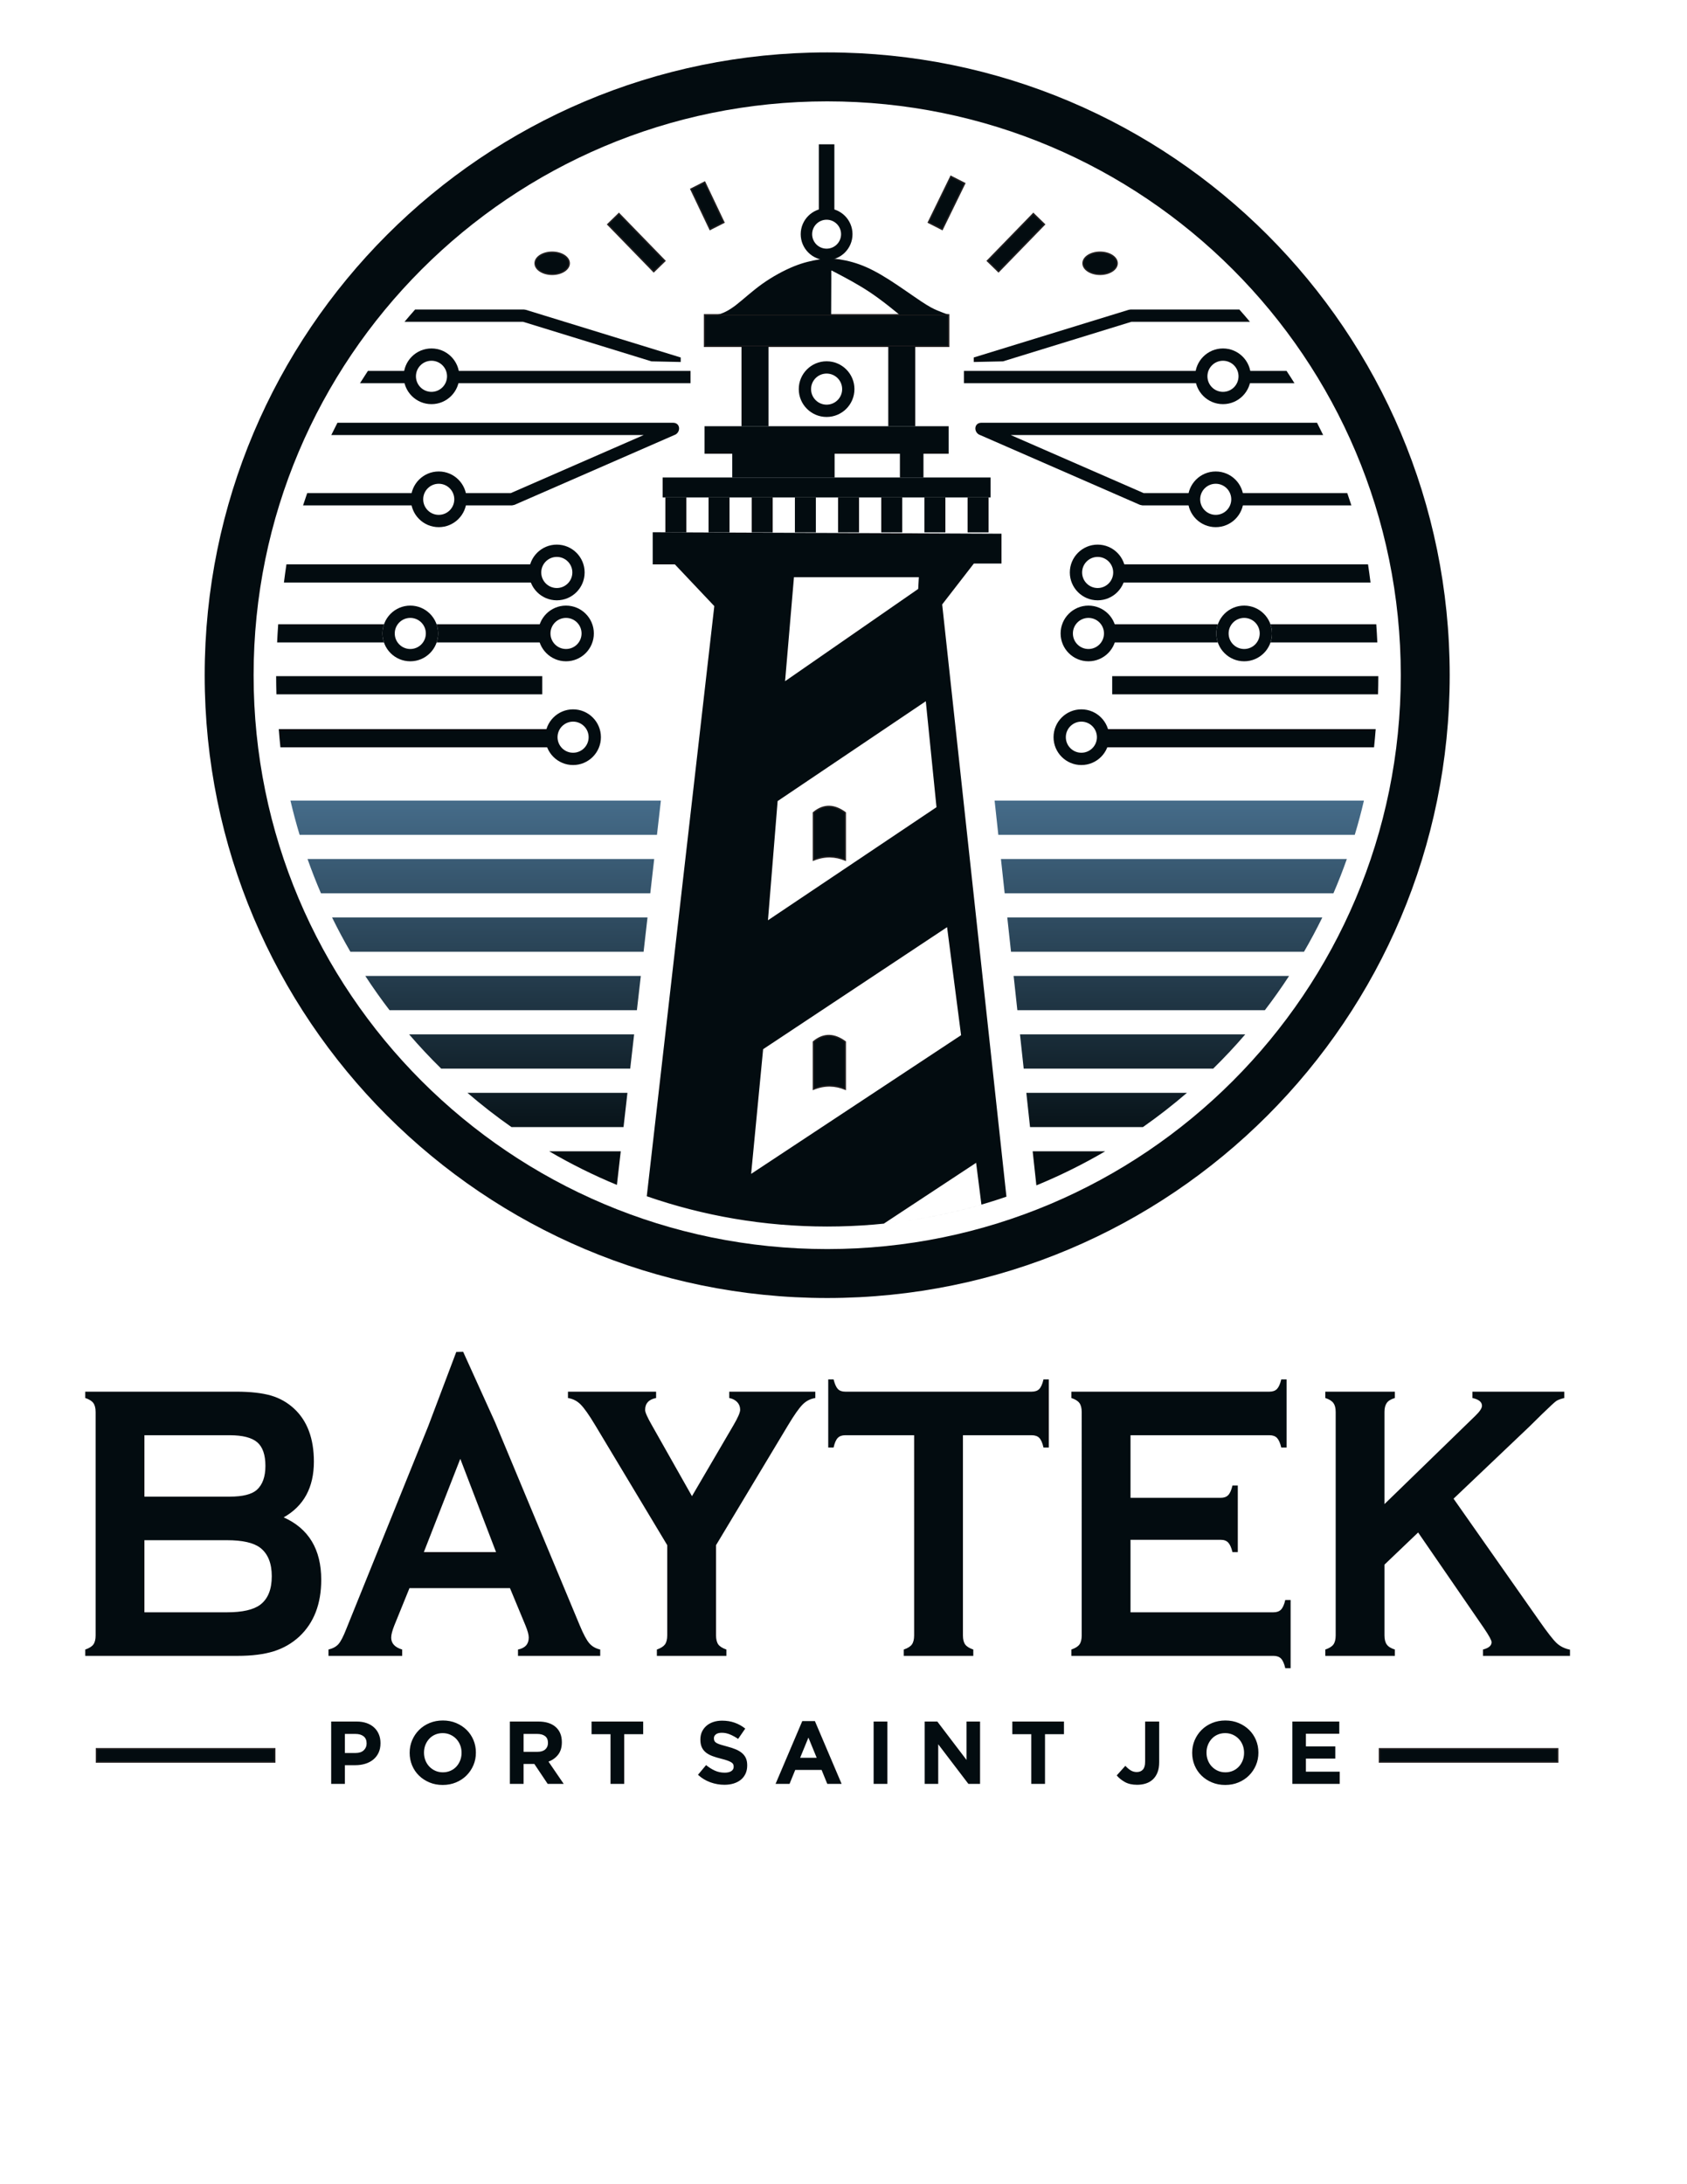 <svg version="1.1" id="svg2" width="816" height="1056" viewBox="0 0 816 1056" xmlns="http://www.w3.org/2000/svg">
  <defs id="defs6">
    <clipPath clipPathUnits="userSpaceOnUse" id="clipPath16">
      <path d="M 0,792 H 612 V 0 H 0 Z" id="path14"></path>
    </clipPath>
    <linearGradient x1="0" y1="0" x2="1" y2="0" gradientUnits="userSpaceOnUse" gradientTransform="matrix(9.485e-4,135.867,135.867,-9.485e-4,300.159,373.081)" spreadMethod="pad" id="linearGradient38">
      <stop style="stop-opacity:1;stop-color:#030c10" offset="0" id="stop34"></stop>
      <stop style="stop-opacity:1;stop-color:#497190" offset="1" id="stop36"></stop>
    </linearGradient>
    <clipPath clipPathUnits="userSpaceOnUse" id="clipPath48">
      <path d="M 0,792 H 612 V 0 H 0 Z" id="path46"></path>
    </clipPath>
  </defs>
  
  <g id="g8" transform="matrix(1.333,0,0,-1.333,0,1056)">
    <g id="g10">
      <g id="g12" clip-path="url(#clipPath16)">
        <g id="g18" transform="translate(300.16,755.437)">
          <path d="m 0,0 c -114.95,0 -208.135,-93.186 -208.135,-208.136 0,-114.95 93.185,-208.135 208.135,-208.135 114.95,0 208.135,93.185 208.135,208.135 C 208.135,-93.186 114.95,0 0,0 m 0,17.752 c 124.754,0 225.888,-101.133 225.888,-225.888 0,-124.755 -101.134,-225.888 -225.888,-225.888 -124.755,0 -225.888,101.133 -225.888,225.888 0,124.755 101.133,225.888 225.888,225.888" style="fill:#030c10;fill-opacity:1;fill-rule:evenodd;stroke:none" id="path20"></path>
        </g>
      </g>
    </g>
    <g id="g22">
      <g id="g24">
        <g id="g30">
          <g id="g32">
            <path d="m 360.907,501.828 1.349,-12.426 h 129.339 c 1.236,4.09 2.353,8.231 3.328,12.426 v 0 z m -255.512,0 c 0.976,-4.195 2.093,-8.336 3.328,-12.426 v 0 h 129.666 l 1.423,12.426 z m 257.813,-21.199 1.35,-12.426 h 119.296 c 1.756,4.074 3.378,8.218 4.867,12.426 v 0 z m -251.609,0 c 1.488,-4.208 3.11,-8.352 4.866,-12.426 v 0 h 119.498 l 1.422,12.426 z m 253.911,-21.2 1.35,-12.425 h 106.317 c 2.354,4.053 4.568,8.198 6.639,12.425 v 0 z m -245.007,0 c 2.072,-4.227 4.285,-8.372 6.64,-12.425 v 0 h 106.393 l 1.422,12.425 z m 247.308,-21.198 1.35,-12.427 h 89.812 c 3.082,4.025 6.018,8.169 8.795,12.427 v 0 z m -235.259,0 c 2.776,-4.258 5.711,-8.402 8.795,-12.427 v 0 h 89.762 l 1.422,12.427 z m 237.561,-21.2 1.35,-12.425 h 68.758 c 4.05,3.976 7.936,8.119 11.638,12.425 v 0 z m -221.653,0 c 3.702,-4.306 7.588,-8.449 11.638,-12.425 v 0 h 68.583 l 1.423,12.425 z m 223.955,-21.199 1.349,-12.426 h 40.96 c 5.536,3.878 10.872,8.022 15.978,12.426 v 0 z m -202.797,0 c 5.105,-4.404 10.441,-8.548 15.976,-12.426 v 0 h 40.661 l 1.422,12.426 z m 205.098,-21.199 1.344,-12.37 c 8.648,3.554 16.994,7.69 24.986,12.37 v 0 z m -175.443,0 c 7.866,-4.606 16.076,-8.686 24.58,-12.201 v 0 l 1.397,12.201 z" style="fill:url(#linearGradient38);stroke:none" id="path40"></path>
          </g>
        </g>
      </g>
    </g>
    <g id="g42">
      <g id="g44" clip-path="url(#clipPath48)">
        <g id="g50" transform="translate(333.414,582.852)">
          <path d="M 0,0 -0.23,-4.255 -48.536,-37.724 -45.315,0 Z m 2.524,-44.99 3.88,-38.428 -61.154,-41.016 3.511,43.233 z m 7.725,-81.941 5.079,-39.178 -76.181,-50.304 4.353,45.225 z m -22.962,-107.536 33.496,22.068 1.925,-15.166 c -11.418,-3.324 -23.258,-5.659 -35.421,-6.902 M -96.568,16.302 V 4.634 h 8.052 l 14.298,-15.119 -24.506,-214.05 c 20.514,-7.106 42.538,-10.977 65.47,-10.977 22.772,0 44.65,3.816 65.043,10.827 L 8.469,-9.884 19.958,4.951 H 29.996 V 15.77 Z" style="fill:#030c10;fill-opacity:1;fill-rule:evenodd;stroke:none" id="path52"></path>
        </g>
        <g id="g54" transform="translate(103.026,580.915)">
          <path d="M 0,0 C 0.28,2.21 0.577,4.413 0.911,6.597 H 91.876 V 0 Z" style="fill:#030c10;fill-opacity:1;fill-rule:evenodd;stroke:none" id="path56"></path>
        </g>
        <g id="g58" transform="translate(158.416,565.78)">
          <path d="M 0,0 H 39.83 V -6.598 H 0.022 c 0.351,1.025 0.541,2.124 0.541,3.266 C 0.563,-2.164 0.364,-1.043 0,0 m -57.857,-6.598 c 0.103,2.209 0.231,4.409 0.388,6.598 h 38.396 c -0.364,-1.043 -0.563,-2.164 -0.563,-3.332 0,-1.142 0.19,-2.241 0.54,-3.266 z" style="fill:#030c10;fill-opacity:1;fill-rule:evenodd;stroke:none" id="path60"></path>
        </g>
        <g id="g62" transform="translate(100.301,540.36)">
          <path d="M 0,0 C -0.058,2.191 -0.096,4.389 -0.099,6.598 H 96.464 V 0 Z" style="fill:#030c10;fill-opacity:1;fill-rule:evenodd;stroke:none" id="path64"></path>
        </g>
        <g id="g66" transform="translate(101.75,521.15)">
          <path d="m 0,0 c -0.229,2.188 -0.427,4.388 -0.599,6.598 h 99.66 l 0,-6.598 z" style="fill:#030c10;fill-opacity:1;fill-rule:evenodd;stroke:none" id="path68"></path>
        </g>
        <g id="g70" transform="translate(146.779,675.474)">
          <path d="m 0,0 c 1.259,1.506 2.542,2.991 3.844,4.458 h 39.52 l 0.653,-0.104 56.211,-17.289 -0.006,-1.634 -10.609,0.23 L 43.051,0 Z m 17.506,-17.795 h 86.285 v -4.458 H 17.35 c 0.261,0.783 0.403,1.622 0.403,2.494 0,0.678 -0.086,1.336 -0.247,1.964 m -33.652,-4.458 c 0.938,1.499 1.895,2.986 2.871,4.458 H 2.26 c -0.161,-0.628 -0.247,-1.286 -0.247,-1.964 0,-0.872 0.142,-1.711 0.404,-2.494 z M 20.058,-62.12 c 0.213,-0.714 0.328,-1.47 0.328,-2.254 0,-0.765 -0.11,-1.505 -0.314,-2.205 h 18.95 l 0.888,0.192 58.437,25.51 c 1.97,1.137 1.696,4.267 -0.888,4.267 H -24.333 c -0.762,-1.476 -1.507,-2.962 -2.232,-4.459 H 86.796 L 38.572,-62.12 Z m -56.865,-4.459 c 0.484,1.495 0.984,2.981 1.501,4.459 h 40.28 c -0.213,-0.714 -0.328,-1.47 -0.328,-2.254 0,-0.765 0.109,-1.505 0.313,-2.205 z" style="fill:#030c10;fill-opacity:1;fill-rule:evenodd;stroke:none" id="path72"></path>
        </g>
        <g id="g74" transform="translate(163.191,615.089)">
          <path d="m 0,0 c -1.021,1.021 -2.431,1.652 -3.989,1.652 -1.558,0 -2.968,-0.631 -3.989,-1.652 -1.021,-1.021 -1.651,-2.431 -1.651,-3.989 0,-1.558 0.63,-2.968 1.651,-3.989 1.021,-1.021 2.431,-1.652 3.989,-1.652 1.558,0 2.968,0.631 3.989,1.652 1.021,1.021 1.652,2.431 1.652,3.989 C 1.652,-2.431 1.021,-1.021 0,0 m -3.989,6.11 c 2.788,0 5.314,-1.13 7.141,-2.958 1.828,-1.828 2.958,-4.353 2.958,-7.141 0,-2.788 -1.13,-5.314 -2.958,-7.141 -1.827,-1.828 -4.353,-2.958 -7.141,-2.958 -2.788,0 -5.313,1.13 -7.141,2.958 -1.828,1.827 -2.958,4.353 -2.958,7.141 0,2.788 1.13,5.313 2.958,7.141 1.828,1.828 4.353,2.958 7.141,2.958" style="fill:#030c10;fill-opacity:1;fill-rule:evenodd;stroke:none" id="path76"></path>
        </g>
        <g id="g78" transform="translate(160.559,659.704)">
          <path d="M 0,0 C -1.021,1.021 -2.432,1.652 -3.989,1.652 -5.547,1.652 -6.958,1.021 -7.978,0 -8.999,-1.021 -9.63,-2.431 -9.63,-3.989 c 0,-1.557 0.631,-2.968 1.652,-3.989 1.02,-1.02 2.431,-1.652 3.989,-1.652 1.557,0 2.968,0.632 3.989,1.652 1.02,1.021 1.652,2.432 1.652,3.989 C 1.652,-2.431 1.02,-1.021 0,0 M -3.989,6.11 C -1.201,6.11 1.324,4.98 3.152,3.152 4.979,1.325 6.11,-1.2 6.11,-3.989 c 0,-2.788 -1.131,-5.313 -2.958,-7.141 -1.828,-1.828 -4.353,-2.958 -7.141,-2.958 -2.788,0 -5.314,1.13 -7.141,2.958 -1.828,1.828 -2.958,4.353 -2.958,7.141 0,2.789 1.13,5.314 2.958,7.141 1.827,1.828 4.353,2.958 7.141,2.958" style="fill:#030c10;fill-opacity:1;fill-rule:evenodd;stroke:none" id="path80"></path>
        </g>
        <g id="g82" transform="translate(206.032,588.556)">
          <path d="M 0,0 C -1.021,1.021 -2.431,1.652 -3.989,1.652 -5.547,1.652 -6.957,1.021 -7.978,0 -8.998,-1.021 -9.63,-2.431 -9.63,-3.989 c 0,-1.558 0.632,-2.968 1.652,-3.989 1.021,-1.021 2.431,-1.652 3.989,-1.652 1.558,0 2.968,0.631 3.989,1.652 1.021,1.021 1.652,2.431 1.652,3.989 C 1.652,-2.431 1.021,-1.021 0,0 M -3.989,6.11 C -1.2,6.11 1.325,4.979 3.152,3.152 4.98,1.324 6.11,-1.201 6.11,-3.989 c 0,-2.788 -1.13,-5.314 -2.958,-7.141 -1.827,-1.828 -4.352,-2.958 -7.141,-2.958 -2.788,0 -5.313,1.13 -7.141,2.958 -1.828,1.827 -2.958,4.353 -2.958,7.141 0,2.788 1.13,5.313 2.958,7.141 1.828,1.827 4.353,2.958 7.141,2.958" style="fill:#030c10;fill-opacity:1;fill-rule:evenodd;stroke:none" id="path84"></path>
        </g>
        <g id="g86" transform="translate(152.868,566.437)">
          <path d="m 0,0 c -1.021,1.021 -2.431,1.652 -3.989,1.652 -1.558,0 -2.968,-0.631 -3.989,-1.652 -1.02,-1.021 -1.651,-2.431 -1.651,-3.989 0,-1.557 0.631,-2.968 1.651,-3.989 1.021,-1.021 2.431,-1.651 3.989,-1.651 1.558,0 2.968,0.63 3.989,1.651 1.021,1.021 1.652,2.432 1.652,3.989 C 1.652,-2.431 1.021,-1.021 0,0 m -3.989,6.11 c 2.788,0 5.314,-1.13 7.141,-2.958 1.828,-1.827 2.959,-4.352 2.959,-7.141 0,-2.788 -1.131,-5.313 -2.959,-7.141 -1.827,-1.828 -4.353,-2.958 -7.141,-2.958 -2.788,0 -5.313,1.13 -7.141,2.958 -1.828,1.828 -2.958,4.353 -2.958,7.141 0,2.789 1.13,5.314 2.958,7.141 1.828,1.828 4.353,2.958 7.141,2.958" style="fill:#030c10;fill-opacity:1;fill-rule:evenodd;stroke:none" id="path88"></path>
        </g>
        <g id="g90" transform="translate(209.375,566.437)">
          <path d="m 0,0 c -1.021,1.021 -2.431,1.652 -3.988,1.652 -1.558,0 -2.969,-0.631 -3.989,-1.652 -1.021,-1.021 -1.652,-2.431 -1.652,-3.989 0,-1.557 0.631,-2.968 1.652,-3.989 1.02,-1.021 2.431,-1.651 3.989,-1.651 1.557,0 2.967,0.63 3.988,1.651 1.021,1.021 1.652,2.432 1.652,3.989 C 1.652,-2.431 1.021,-1.021 0,0 M -3.988,6.11 C -1.2,6.11 1.325,4.98 3.153,3.152 4.98,1.325 6.111,-1.2 6.111,-3.989 c 0,-2.788 -1.131,-5.313 -2.958,-7.141 -1.828,-1.828 -4.353,-2.958 -7.141,-2.958 -2.789,0 -5.314,1.13 -7.142,2.958 -1.827,1.828 -2.958,4.353 -2.958,7.141 0,2.789 1.131,5.314 2.958,7.141 1.828,1.828 4.353,2.958 7.142,2.958" style="fill:#030c10;fill-opacity:1;fill-rule:evenodd;stroke:none" id="path92"></path>
        </g>
        <g id="g94" transform="translate(211.941,528.81)">
          <path d="m 0,0 c -1.021,1.021 -2.431,1.652 -3.988,1.652 -1.558,0 -2.969,-0.631 -3.99,-1.652 -1.02,-1.021 -1.651,-2.431 -1.651,-3.989 0,-1.557 0.631,-2.968 1.651,-3.989 1.021,-1.02 2.432,-1.651 3.99,-1.651 1.557,0 2.967,0.631 3.988,1.651 1.021,1.021 1.652,2.432 1.652,3.989 C 1.652,-2.431 1.021,-1.021 0,0 M -3.988,6.11 C -1.2,6.11 1.325,4.98 3.152,3.152 4.98,1.325 6.111,-1.2 6.111,-3.989 c 0,-2.788 -1.131,-5.313 -2.959,-7.141 -1.827,-1.828 -4.352,-2.958 -7.14,-2.958 -2.789,0 -5.314,1.13 -7.142,2.958 -1.828,1.828 -2.958,4.353 -2.958,7.141 0,2.789 1.13,5.314 2.958,7.141 1.828,1.828 4.353,2.958 7.142,2.958" style="fill:#030c10;fill-opacity:1;fill-rule:evenodd;stroke:none" id="path96"></path>
        </g>
        <g id="g98" transform="translate(497.318,580.915)">
          <path d="M 0,0 C -0.28,2.21 -0.577,4.413 -0.911,6.597 H -91.877 V 0 Z" style="fill:#030c10;fill-opacity:1;fill-rule:evenodd;stroke:none" id="path100"></path>
        </g>
        <g id="g102" transform="translate(441.928,565.78)">
          <path d="m 0,0 h -39.829 v -6.598 h 39.807 c -0.35,1.025 -0.54,2.124 -0.54,3.266 0,1.168 0.198,2.289 0.562,3.332 M 57.857,-6.598 C 57.754,-4.389 57.626,-2.189 57.47,0 H 19.073 c 0.364,-1.043 0.563,-2.164 0.563,-3.332 0,-1.142 -0.19,-2.241 -0.54,-3.266 z" style="fill:#030c10;fill-opacity:1;fill-rule:evenodd;stroke:none" id="path104"></path>
        </g>
        <g id="g106" transform="translate(500.043,540.36)">
          <path d="M 0,0 C 0.057,2.191 0.096,4.389 0.099,6.598 H -96.465 V 0 Z" style="fill:#030c10;fill-opacity:1;fill-rule:evenodd;stroke:none" id="path108"></path>
        </g>
        <g id="g110" transform="translate(498.594,521.15)">
          <path d="m 0,0 c 0.229,2.188 0.427,4.388 0.599,6.598 h -99.66 V 0 Z" style="fill:#030c10;fill-opacity:1;fill-rule:evenodd;stroke:none" id="path112"></path>
        </g>
        <g id="g114" transform="translate(453.565,675.474)">
          <path d="m 0,0 c -1.259,1.506 -2.542,2.991 -3.844,4.458 h -39.52 l -0.654,-0.104 -56.21,-17.289 0.006,-1.634 10.609,0.23 L -43.051,0 Z m -17.506,-17.795 h -86.285 v -4.458 h 86.441 c -0.261,0.783 -0.403,1.622 -0.403,2.494 0,0.678 0.086,1.336 0.247,1.964 m 33.652,-4.458 c -0.938,1.499 -1.894,2.986 -2.871,4.458 H -2.26 c 0.161,-0.628 0.247,-1.286 0.247,-1.964 0,-0.872 -0.142,-1.711 -0.404,-2.494 z M -20.058,-62.12 c -0.213,-0.714 -0.328,-1.47 -0.328,-2.254 0,-0.765 0.11,-1.505 0.314,-2.205 h -18.949 l -0.889,0.192 -58.437,25.51 c -1.969,1.137 -1.696,4.267 0.888,4.267 H 24.334 c 0.762,-1.476 1.506,-2.962 2.231,-4.459 H -86.796 l 48.224,-21.051 z m 56.865,-4.459 c -0.484,1.495 -0.984,2.981 -1.5,4.459 H -4.974 c 0.213,-0.714 0.328,-1.47 0.328,-2.254 0,-0.765 -0.109,-1.505 -0.313,-2.205 z" style="fill:#030c10;fill-opacity:1;fill-rule:evenodd;stroke:none" id="path116"></path>
        </g>
        <g id="g118" transform="translate(437.152,615.089)">
          <path d="M 0,0 C 1.021,1.021 2.431,1.652 3.989,1.652 5.547,1.652 6.957,1.021 7.978,0 8.998,-1.021 9.63,-2.431 9.63,-3.989 9.63,-5.547 8.998,-6.957 7.978,-7.978 6.957,-8.999 5.547,-9.63 3.989,-9.63 2.431,-9.63 1.021,-8.999 0,-7.978 c -1.021,1.021 -1.651,2.431 -1.651,3.989 0,1.558 0.63,2.968 1.651,3.989 M 3.989,6.11 C 1.2,6.11 -1.324,4.98 -3.152,3.152 -4.979,1.324 -6.11,-1.201 -6.11,-3.989 c 0,-2.788 1.131,-5.314 2.958,-7.141 1.828,-1.828 4.352,-2.958 7.141,-2.958 2.788,0 5.314,1.13 7.141,2.958 1.828,1.827 2.958,4.353 2.958,7.141 0,2.788 -1.13,5.313 -2.958,7.141 C 9.303,4.98 6.777,6.11 3.989,6.11" style="fill:#030c10;fill-opacity:1;fill-rule:evenodd;stroke:none" id="path120"></path>
        </g>
        <g id="g122" transform="translate(439.785,659.704)">
          <path d="M 0,0 C 1.021,1.021 2.431,1.652 3.989,1.652 5.547,1.652 6.957,1.021 7.978,0 8.998,-1.021 9.63,-2.431 9.63,-3.989 9.63,-5.546 8.998,-6.957 7.978,-7.978 6.957,-8.998 5.547,-9.63 3.989,-9.63 2.431,-9.63 1.021,-8.998 0,-7.978 c -1.021,1.021 -1.652,2.432 -1.652,3.989 0,1.558 0.631,2.968 1.652,3.989 M 3.989,6.11 C 1.2,6.11 -1.325,4.98 -3.152,3.152 -4.979,1.325 -6.11,-1.2 -6.11,-3.989 c 0,-2.788 1.131,-5.313 2.958,-7.141 1.827,-1.828 4.352,-2.958 7.141,-2.958 2.788,0 5.314,1.13 7.141,2.958 1.827,1.828 2.958,4.353 2.958,7.141 0,2.789 -1.131,5.314 -2.958,7.141 C 9.303,4.98 6.777,6.11 3.989,6.11" style="fill:#030c10;fill-opacity:1;fill-rule:evenodd;stroke:none" id="path124"></path>
        </g>
        <g id="g126" transform="translate(394.312,588.556)">
          <path d="M 0,0 C 1.021,1.021 2.432,1.652 3.989,1.652 5.547,1.652 6.957,1.021 7.978,0 8.998,-1.021 9.63,-2.431 9.63,-3.989 9.63,-5.547 8.998,-6.957 7.978,-7.978 6.957,-8.999 5.547,-9.63 3.989,-9.63 2.432,-9.63 1.021,-8.999 0,-7.978 c -1.021,1.021 -1.651,2.431 -1.651,3.989 0,1.558 0.63,2.968 1.651,3.989 M 3.989,6.11 C 1.2,6.11 -1.324,4.979 -3.152,3.152 -4.979,1.324 -6.11,-1.201 -6.11,-3.989 c 0,-2.788 1.131,-5.314 2.958,-7.141 1.828,-1.828 4.352,-2.958 7.141,-2.958 2.788,0 5.314,1.13 7.141,2.958 1.828,1.827 2.958,4.353 2.958,7.141 0,2.788 -1.13,5.313 -2.958,7.141 C 9.303,4.979 6.777,6.11 3.989,6.11" style="fill:#030c10;fill-opacity:1;fill-rule:evenodd;stroke:none" id="path128"></path>
        </g>
        <g id="g130" transform="translate(447.476,566.437)">
          <path d="M 0,0 C 1.021,1.021 2.431,1.652 3.989,1.652 5.547,1.652 6.957,1.021 7.978,0 8.998,-1.021 9.63,-2.431 9.63,-3.989 9.63,-5.546 8.998,-6.957 7.978,-7.978 6.957,-8.999 5.547,-9.629 3.989,-9.629 c -1.558,0 -2.968,0.63 -3.989,1.651 -1.021,1.021 -1.652,2.432 -1.652,3.989 0,1.558 0.631,2.968 1.652,3.989 M 3.989,6.11 C 1.2,6.11 -1.324,4.98 -3.152,3.152 -4.979,1.325 -6.11,-1.2 -6.11,-3.989 c 0,-2.788 1.131,-5.313 2.958,-7.141 1.828,-1.828 4.352,-2.958 7.141,-2.958 2.788,0 5.314,1.13 7.141,2.958 1.828,1.828 2.958,4.353 2.958,7.141 0,2.789 -1.13,5.314 -2.958,7.141 C 9.303,4.98 6.777,6.11 3.989,6.11" style="fill:#030c10;fill-opacity:1;fill-rule:evenodd;stroke:none" id="path132"></path>
        </g>
        <g id="g134" transform="translate(390.968,566.437)">
          <path d="M 0,0 C 1.021,1.021 2.432,1.652 3.989,1.652 5.547,1.652 6.957,1.021 7.978,0 8.999,-1.021 9.63,-2.431 9.63,-3.989 9.63,-5.546 8.999,-6.957 7.978,-7.978 6.957,-8.999 5.547,-9.629 3.989,-9.629 c -1.557,0 -2.968,0.63 -3.989,1.651 -1.021,1.021 -1.651,2.432 -1.651,3.989 0,1.558 0.63,2.968 1.651,3.989 M 3.989,6.11 C 1.201,6.11 -1.324,4.98 -3.152,3.152 -4.979,1.325 -6.11,-1.2 -6.11,-3.989 c 0,-2.788 1.131,-5.313 2.958,-7.141 1.828,-1.828 4.353,-2.958 7.141,-2.958 2.788,0 5.314,1.13 7.142,2.958 1.827,1.828 2.958,4.353 2.958,7.141 0,2.789 -1.131,5.314 -2.958,7.141 C 9.303,4.98 6.777,6.11 3.989,6.11" style="fill:#030c10;fill-opacity:1;fill-rule:evenodd;stroke:none" id="path136"></path>
        </g>
        <g id="g138" transform="translate(388.403,528.81)">
          <path d="m 0,0 c 1.02,1.021 2.431,1.652 3.988,1.652 1.558,0 2.969,-0.631 3.99,-1.652 1.02,-1.021 1.651,-2.431 1.651,-3.989 0,-1.557 -0.631,-2.968 -1.651,-3.989 -1.021,-1.02 -2.432,-1.651 -3.99,-1.651 -1.557,0 -2.968,0.631 -3.988,1.651 -1.021,1.021 -1.652,2.432 -1.652,3.989 0,1.558 0.631,2.968 1.652,3.989 M 3.988,6.11 C 1.2,6.11 -1.325,4.98 -3.152,3.152 -4.98,1.325 -6.111,-1.2 -6.111,-3.989 c 0,-2.788 1.131,-5.313 2.959,-7.141 1.827,-1.828 4.352,-2.958 7.14,-2.958 2.789,0 5.314,1.13 7.142,2.958 1.827,1.828 2.958,4.353 2.958,7.141 0,2.789 -1.131,5.314 -2.958,7.141 C 9.302,4.98 6.777,6.11 3.988,6.11" style="fill:#030c10;fill-opacity:1;fill-rule:evenodd;stroke:none" id="path140"></path>
        </g>
        <path d="m 240.457,619.012 h 118.979 v -7.228 H 240.457 Z" style="fill:#030c10;fill-opacity:1;fill-rule:evenodd;stroke:none" id="path142"></path>
        <path d="m 241.444,611.784 h 7.608 v -12.682 h -7.608 z" style="fill:#030c10;fill-opacity:1;fill-rule:evenodd;stroke:none" id="path144"></path>
        <path d="m 257.11,611.784 h 7.608 v -12.682 h -7.608 z" style="fill:#030c10;fill-opacity:1;fill-rule:evenodd;stroke:none" id="path146"></path>
        <path d="m 272.775,611.784 h 7.608 v -12.682 h -7.608 z" style="fill:#030c10;fill-opacity:1;fill-rule:evenodd;stroke:none" id="path148"></path>
        <path d="m 288.441,611.784 h 7.608 v -12.682 h -7.608 z" style="fill:#030c10;fill-opacity:1;fill-rule:evenodd;stroke:none" id="path150"></path>
        <path d="m 304.107,611.784 h 7.608 v -12.682 h -7.608 z" style="fill:#030c10;fill-opacity:1;fill-rule:evenodd;stroke:none" id="path152"></path>
        <path d="m 319.772,611.784 h 7.607 v -12.682 h -7.607 z" style="fill:#030c10;fill-opacity:1;fill-rule:evenodd;stroke:none" id="path154"></path>
        <path d="m 351.104,611.784 h 7.607 v -12.682 h -7.607 z" style="fill:#030c10;fill-opacity:1;fill-rule:evenodd;stroke:none" id="path156"></path>
        <path d="m 335.437,611.784 h 7.608 v -12.682 h -7.608 z" style="fill:#030c10;fill-opacity:1;fill-rule:evenodd;stroke:none" id="path158"></path>
        <path d="m 255.661,637.608 h 88.57 v -9.981 h -88.57 z" style="fill:#030c10;fill-opacity:1;fill-rule:evenodd;stroke:none" id="path160"></path>
        <path d="m 265.704,627.702 h 37.142 v -8.69 h -37.142 z" style="fill:#030c10;fill-opacity:1;fill-rule:evenodd;stroke:none" id="path162"></path>
        <path d="m 326.545,627.702 h 8.549 v -8.69 h -8.549 z" style="fill:#030c10;fill-opacity:1;fill-rule:evenodd;stroke:none" id="path164"></path>
        <path d="m 255.661,678.021 h 88.57 v -11.435 h -88.57 z" style="fill:#030c10;fill-opacity:1;fill-rule:evenodd;stroke:#231f20;stroke-width:0.5;stroke-linecap:butt;stroke-linejoin:miter;stroke-miterlimit:2.613;stroke-dasharray:none;stroke-opacity:1" id="path166"></path>
        <path d="m 322.322,666.581 h 9.795 v -28.972 h -9.795 z" style="fill:#030c10;fill-opacity:1;fill-rule:evenodd;stroke:none" id="path168"></path>
        <path d="m 269.062,666.581 h 9.794 v -28.972 h -9.794 z" style="fill:#030c10;fill-opacity:1;fill-rule:evenodd;stroke:none" id="path170"></path>
        <g id="g172" transform="translate(303.935,655.056)">
          <path d="m 0,0 c -1.021,1.021 -2.431,1.651 -3.989,1.651 -1.558,0 -2.968,-0.63 -3.989,-1.651 -1.021,-1.021 -1.651,-2.431 -1.651,-3.989 0,-1.558 0.63,-2.969 1.651,-3.989 1.021,-1.021 2.431,-1.652 3.989,-1.652 1.558,0 2.968,0.631 3.989,1.652 1.021,1.02 1.652,2.431 1.652,3.989 C 1.652,-2.431 1.021,-1.021 0,0 m -3.989,6.11 c 2.788,0 5.314,-1.131 7.141,-2.958 1.827,-1.828 2.958,-4.353 2.958,-7.141 0,-2.788 -1.131,-5.314 -2.958,-7.141 -1.827,-1.828 -4.353,-2.958 -7.141,-2.958 -2.788,0 -5.313,1.13 -7.141,2.958 -1.828,1.827 -2.958,4.353 -2.958,7.141 0,2.788 1.13,5.313 2.958,7.141 1.828,1.827 4.353,2.958 7.141,2.958" style="fill:#030c10;fill-opacity:1;fill-rule:evenodd;stroke:none" id="path174"></path>
        </g>
        <g id="g176" transform="translate(303.658,710.967)">
          <path d="M 0,0 C -0.95,0.95 -2.262,1.537 -3.711,1.537 -5.161,1.537 -6.474,0.95 -7.423,0 -8.373,-0.95 -8.96,-2.262 -8.96,-3.712 c 0,-1.449 0.587,-2.762 1.537,-3.712 0.949,-0.949 2.262,-1.536 3.712,-1.536 1.449,0 2.761,0.587 3.711,1.536 0.95,0.95 1.537,2.263 1.537,3.712 C 1.537,-2.262 0.95,-0.95 0,0 m -3.711,5.686 c 2.594,0 4.944,-1.052 6.645,-2.753 1.7,-1.701 2.753,-4.05 2.753,-6.645 0,-2.594 -1.053,-4.944 -2.753,-6.644 -1.701,-1.702 -4.051,-2.753 -6.645,-2.753 -2.596,0 -4.945,1.051 -6.645,2.753 -1.701,1.7 -2.753,4.05 -2.753,6.644 0,2.595 1.052,4.944 2.753,6.645 1.7,1.701 4.049,2.753 6.645,2.753" style="fill:#030c10;fill-opacity:1;fill-rule:evenodd;stroke:none" id="path178"></path>
        </g>
        <g id="g180" transform="translate(301.666,694.096)">
          <path d="m 0,0 c -0.044,-0.029 -0.017,-0.147 -0.017,-2.842 0,-2.694 -0.027,-7.964 -0.042,-10.598 l -0.013,-2.635 h 4.135 16.544 4.136 l -1.817,1.474 c -1.817,1.476 -5.451,4.426 -9.528,7.089 -4.078,2.664 -8.6,5.041 -10.919,6.26 C 0.16,-0.033 0.044,0.029 0,0 m -40.069,-15.676 c 1.172,0.399 2.941,1.197 5.451,3.126 2.51,1.93 5.762,4.99 9.515,7.668 3.753,2.677 8.009,4.972 11.571,6.405 3.562,1.435 6.43,2.006 8.581,2.389 2.152,0.382 3.587,0.575 5.978,0.361 2.391,-0.214 5.738,-0.836 9.133,-2.055 3.394,-1.219 6.837,-3.036 10.853,-5.594 4.017,-2.559 8.607,-5.857 11.596,-7.842 2.988,-1.984 4.375,-2.654 5.766,-3.244 1.394,-0.59 2.792,-1.102 3.491,-1.358 l 0.699,-0.255 h -83.934 c 0.321,0.109 0.743,0.209 1.3,0.399" style="fill:#030c10;fill-opacity:1;fill-rule:evenodd;stroke:none" id="path182"></path>
        </g>
        <path d="m 297.128,739.859 h 5.636 v -23.92 h -5.636 z" style="fill:#030c10;fill-opacity:1;fill-rule:evenodd;stroke:none" id="path184"></path>
        <g id="g186" transform="translate(345.037,728.237)">
          <path d="m 0,0 5.024,-2.552 -8.166,-16.713 -5.025,2.553 z" style="fill:#030c10;fill-opacity:1;fill-rule:evenodd;stroke:none" id="path188"></path>
        </g>
        <g id="g190" transform="translate(345.037,728.237)">
          <path d="m 0,0 5.024,-2.552 -8.166,-16.713 -5.025,2.553 z" style="fill:none;stroke:#231f20;stroke-width:0.5;stroke-linecap:butt;stroke-linejoin:miter;stroke-miterlimit:2.613;stroke-dasharray:none;stroke-opacity:1" id="path192"></path>
        </g>
        <g id="g194" transform="translate(374.962,714.736)">
          <path d="m 0,0 4.041,-3.929 -16.674,-17.15 -4.042,3.929 z" style="fill:#030c10;fill-opacity:1;fill-rule:evenodd;stroke:none" id="path196"></path>
        </g>
        <g id="g198" transform="translate(374.962,714.736)">
          <path d="m 0,0 4.041,-3.929 -16.674,-17.15 -4.042,3.929 z" style="fill:none;stroke:#231f20;stroke-width:0.5;stroke-linecap:butt;stroke-linejoin:miter;stroke-miterlimit:2.613;stroke-dasharray:none;stroke-opacity:1" id="path200"></path>
        </g>
        <g id="g202" transform="translate(399.183,700.718)">
          <path d="m 0,0 c 3.416,0 6.186,-1.796 6.186,-4.012 0,-2.217 -2.77,-4.013 -6.186,-4.013 -3.417,0 -6.186,1.796 -6.186,4.013 C -6.186,-1.796 -3.417,0 0,0" style="fill:#030c10;fill-opacity:1;fill-rule:evenodd;stroke:none" id="path204"></path>
        </g>
        <g id="g206" transform="translate(399.183,700.718)">
          <path d="m 0,0 c 3.416,0 6.186,-1.796 6.186,-4.012 0,-2.217 -2.77,-4.013 -6.186,-4.013 -3.417,0 -6.186,1.796 -6.186,4.013 C -6.186,-1.796 -3.417,0 0,0 Z" style="fill:none;stroke:#231f20;stroke-width:0.5;stroke-linecap:butt;stroke-linejoin:miter;stroke-miterlimit:2.613;stroke-dasharray:none;stroke-opacity:1" id="path208"></path>
        </g>
        <g id="g210" transform="translate(255.714,726.151)">
          <path d="m 0,0 -5.025,-2.552 6.962,-14.627 5.025,2.552 z" style="fill:#030c10;fill-opacity:1;fill-rule:evenodd;stroke:none" id="path212"></path>
        </g>
        <g id="g214" transform="translate(255.714,726.151)">
          <path d="m 0,0 -5.025,-2.552 6.962,-14.627 5.025,2.552 z" style="fill:none;stroke:#231f20;stroke-width:0.5;stroke-linecap:butt;stroke-linejoin:miter;stroke-miterlimit:2.613;stroke-dasharray:none;stroke-opacity:1" id="path216"></path>
        </g>
        <g id="g218" transform="translate(224.586,714.736)">
          <path d="m 0,0 -4.041,-3.929 16.674,-17.15 4.041,3.929 z" style="fill:#030c10;fill-opacity:1;fill-rule:evenodd;stroke:none" id="path220"></path>
        </g>
        <g id="g222" transform="translate(224.586,714.736)">
          <path d="m 0,0 -4.041,-3.929 16.674,-17.15 4.041,3.929 z" style="fill:none;stroke:#231f20;stroke-width:0.5;stroke-linecap:butt;stroke-linejoin:miter;stroke-miterlimit:2.613;stroke-dasharray:none;stroke-opacity:1" id="path224"></path>
        </g>
        <g id="g226" transform="translate(200.365,700.718)">
          <path d="m 0,0 c -3.417,0 -6.186,-1.796 -6.186,-4.012 0,-2.217 2.769,-4.013 6.186,-4.013 3.417,0 6.186,1.796 6.186,4.013 C 6.186,-1.796 3.417,0 0,0" style="fill:#030c10;fill-opacity:1;fill-rule:evenodd;stroke:none" id="path228"></path>
        </g>
        <g id="g230" transform="translate(200.365,700.718)">
          <path d="m 0,0 c -3.417,0 -6.186,-1.796 -6.186,-4.012 0,-2.217 2.769,-4.013 6.186,-4.013 3.417,0 6.186,1.796 6.186,4.013 C 6.186,-1.796 3.417,0 0,0 Z" style="fill:none;stroke:#231f20;stroke-width:0.5;stroke-linecap:butt;stroke-linejoin:miter;stroke-miterlimit:2.613;stroke-dasharray:none;stroke-opacity:1" id="path232"></path>
        </g>
        <g id="g234" transform="translate(295.16,497.442)">
          <path d="m 0,0 c 3.855,3.237 7.711,2.838 11.565,0 v -17.183 c -3.564,1.451 -7.371,1.691 -11.565,0 z" style="fill:#030c10;fill-opacity:1;fill-rule:evenodd;stroke:none" id="path236"></path>
        </g>
        <g id="g238" transform="translate(295.16,497.442)">
          <path d="m 0,0 c 3.855,3.237 7.711,2.838 11.565,0 v -17.183 c -3.564,1.451 -7.371,1.691 -11.565,0 z" style="fill:none;stroke:#231f20;stroke-width:0.5;stroke-linecap:butt;stroke-linejoin:miter;stroke-miterlimit:2.613;stroke-dasharray:none;stroke-opacity:1" id="path240"></path>
        </g>
        <g id="g242" transform="translate(295.16,414.337)">
          <path d="m 0,0 c 3.855,3.237 7.711,2.837 11.565,0 v -17.184 c -3.564,1.451 -7.371,1.692 -11.565,0 z" style="fill:#030c10;fill-opacity:1;fill-rule:evenodd;stroke:none" id="path244"></path>
        </g>
        <g id="g246" transform="translate(295.16,414.337)">
          <path d="m 0,0 c 3.855,3.237 7.711,2.837 11.565,0 v -17.184 c -3.564,1.451 -7.371,1.692 -11.565,0 z" style="fill:none;stroke:#231f20;stroke-width:0.5;stroke-linecap:butt;stroke-linejoin:miter;stroke-miterlimit:2.613;stroke-dasharray:none;stroke-opacity:1" id="path248"></path>
        </g>
        <g id="g250" transform="translate(514.589,236.375)">
          <path d="m 0,0 -12.21,-11.661 v -25.668 c 0,-1.46 0.283,-2.562 0.849,-3.328 0.566,-0.79 1.537,-1.364 2.911,-1.796 v -2.299 h -25.228 v 2.299 c 1.415,0.479 2.385,1.078 2.932,1.819 0.545,0.743 0.828,1.845 0.828,3.305 v 81.051 c 0,1.413 -0.283,2.49 -0.828,3.232 -0.547,0.742 -1.517,1.365 -2.932,1.82 v 2.298 H -8.45 v -2.298 c -1.415,-0.431 -2.386,-1.005 -2.931,-1.795 -0.546,-0.767 -0.829,-1.844 -0.829,-3.233 v -33.45 l 33.03,32.085 c 1.557,1.509 2.346,2.706 2.346,3.592 0,1.34 -1.152,2.298 -3.457,2.801 v 2.298 H 53.043 V 48.774 C 51.668,48.438 50.678,48.08 50.071,47.648 49.485,47.242 47.767,45.638 44.917,42.884 L 40.368,38.406 12.856,12.259 44.027,-32.133 c 2.891,-4.142 4.973,-6.8 6.246,-7.997 1.294,-1.197 2.891,-1.987 4.831,-2.371 v -2.251 H 23.529 v 2.299 c 2.082,0.527 3.134,1.413 3.134,2.658 0,0.671 -0.95,2.395 -2.851,5.195 z m -104.368,-2.658 v -26.29 h 51.89 c 1.193,0 2.103,0.335 2.73,0.981 0.626,0.647 1.152,1.796 1.536,3.472 h 1.941 v -24.71 h -1.941 c -0.384,1.676 -0.91,2.825 -1.536,3.472 -0.627,0.646 -1.537,0.981 -2.73,0.981 h -73.358 v 2.299 c 1.415,0.479 2.385,1.078 2.931,1.819 0.546,0.743 0.829,1.845 0.829,3.305 V 43.65 c 0,1.46 -0.283,2.562 -0.829,3.304 -0.546,0.742 -1.516,1.365 -2.931,1.82 v 2.298 h 71.903 c 1.193,0 2.102,0.336 2.729,0.983 0.627,0.67 1.152,1.819 1.536,3.471 h 1.941 V 30.815 h -1.941 c -0.384,1.653 -0.909,2.802 -1.536,3.473 -0.627,0.647 -1.536,0.982 -2.709,0.982 h -50.455 v -22.7 h 32.747 c 1.173,0 2.083,0.335 2.709,0.983 0.627,0.646 1.152,1.795 1.536,3.471 h 1.941 V -7.111 h -1.941 c -0.384,1.628 -0.909,2.777 -1.536,3.448 -0.626,0.67 -1.536,1.005 -2.709,1.005 z m -60.806,37.928 v -72.599 c 0,-1.46 0.283,-2.562 0.829,-3.305 0.546,-0.741 1.517,-1.34 2.931,-1.819 v -2.299 h -25.228 v 2.299 c 1.415,0.479 2.386,1.078 2.931,1.819 0.546,0.743 0.829,1.845 0.829,3.305 V 35.27 h -24.985 c -1.172,0 -2.082,-0.312 -2.708,-0.958 -0.627,-0.623 -1.153,-1.796 -1.537,-3.497 h -1.94 v 24.711 h 1.94 c 0.425,-1.7 0.95,-2.849 1.557,-3.496 0.626,-0.646 1.516,-0.958 2.688,-0.958 h 67.618 c 1.213,0 2.143,0.312 2.77,0.958 0.625,0.647 1.152,1.796 1.536,3.496 h 1.94 V 30.815 h -1.94 c -0.384,1.701 -0.911,2.874 -1.536,3.497 -0.627,0.646 -1.557,0.958 -2.77,0.958 z m -89.59,-39.868 26.137,43.507 c 2.244,3.736 4.002,6.226 5.296,7.519 1.273,1.293 2.81,2.058 4.589,2.346 v 2.298 h -31.232 v -2.298 c 1.234,-0.239 2.183,-0.742 2.912,-1.508 0.707,-0.767 1.05,-1.701 1.05,-2.754 0,-0.982 -0.808,-2.849 -2.425,-5.603 l -15.061,-25.74 -14.554,25.74 c -1.637,2.85 -2.446,4.694 -2.446,5.531 0,2.371 1.334,3.831 3.983,4.334 v 2.298 h -31.98 v -2.298 c 1.779,-0.288 3.315,-1.053 4.589,-2.346 1.294,-1.293 3.052,-3.783 5.296,-7.519 l 26.137,-43.507 v -32.731 c 0,-1.437 -0.282,-2.538 -0.848,-3.305 -0.567,-0.741 -1.537,-1.34 -2.911,-1.819 v -2.299 h 25.227 v 2.299 c -1.394,0.479 -2.365,1.078 -2.931,1.819 -0.545,0.767 -0.828,1.868 -0.828,3.305 z m -79.828,-2.513 -12.977,33.833 -13.221,-33.833 z m 5.054,-13.075 h -36.467 l -5.498,-13.527 c -0.748,-1.891 -1.133,-3.352 -1.133,-4.43 0,-2.083 1.335,-3.52 3.983,-4.31 v -2.299 h -26.744 v 2.299 c 1.577,0.383 2.79,1.029 3.618,1.964 0.829,0.933 1.779,2.753 2.83,5.459 l 29.736,73.556 10.188,26.95 2.497,0.059 11.572,-25.524 30.767,-73.773 c 1.309,-3.137 2.446,-5.266 3.437,-6.417 0.99,-1.148 2.304,-1.891 3.961,-2.274 v -2.299 h -29.836 v 2.299 c 2.607,0.527 3.901,1.964 3.901,4.358 0,1.005 -0.404,2.466 -1.192,4.382 z m -132.648,-8.762 h 29.978 c 5.559,0 9.582,0.91 12.027,2.729 2.81,2.131 4.205,5.555 4.205,10.344 0,4.741 -1.395,8.165 -4.205,10.344 -2.404,1.82 -6.428,2.729 -12.027,2.729 h -29.978 z m 0,41.95 h 30.948 c 4.69,0 7.965,0.813 9.824,2.442 2.082,1.868 3.134,4.765 3.134,8.692 0,4.022 -0.991,6.872 -2.951,8.571 -1.982,1.7 -5.317,2.563 -10.007,2.563 h -30.948 z m 50.536,-7.519 c 9.077,-4.07 13.625,-11.613 13.625,-22.627 0,-8.763 -2.648,-15.612 -7.944,-20.592 -2.669,-2.466 -5.782,-4.262 -9.32,-5.364 -3.537,-1.101 -7.903,-1.652 -13.118,-1.652 h -55.247 v 2.299 c 1.415,0.479 2.385,1.078 2.931,1.819 0.546,0.743 0.829,1.845 0.829,3.305 V 43.65 c 0,1.46 -0.283,2.562 -0.829,3.304 -0.546,0.742 -1.516,1.365 -2.931,1.82 v 2.298 h 54.721 c 5.235,0 9.46,-0.478 12.674,-1.412 3.195,-0.933 5.984,-2.514 8.41,-4.765 4.77,-4.43 7.156,-10.847 7.156,-19.203 0,-9.362 -3.66,-16.09 -10.957,-20.209" style="fill:#030c10;fill-opacity:1;fill-rule:evenodd;stroke:none" id="path252"></path>
        </g>
        <g id="g254" transform="translate(486.142,145.189)">
          <path d="m 0,0 v 4.426 h -12.275 v 4.748 h 10.66 V 13.6 h -10.66 v 4.587 h 12.113 v 4.425 H -17.186 V 0 Z m -34.712,11.241 c 0,-0.969 -0.167,-1.879 -0.501,-2.729 -0.334,-0.851 -0.797,-1.599 -1.389,-2.245 -0.592,-0.646 -1.308,-1.153 -2.148,-1.519 -0.84,-0.365 -1.755,-0.549 -2.746,-0.549 -1.012,0 -1.933,0.189 -2.762,0.566 -0.829,0.377 -1.551,0.888 -2.164,1.534 -0.614,0.646 -1.088,1.4 -1.422,2.262 -0.334,0.861 -0.5,1.776 -0.5,2.745 v 0.065 c 0,0.969 0.166,1.879 0.5,2.73 0.334,0.85 0.797,1.598 1.389,2.245 0.593,0.645 1.304,1.152 2.133,1.517 0.829,0.367 1.75,0.55 2.761,0.55 0.991,0 1.907,-0.188 2.747,-0.565 0.839,-0.377 1.566,-0.888 2.18,-1.535 0.613,-0.646 1.087,-1.4 1.421,-2.261 0.334,-0.862 0.501,-1.777 0.501,-2.746 z m 5.201,0.065 v 0.065 c 0,1.615 -0.297,3.128 -0.888,4.538 -0.592,1.411 -1.421,2.639 -2.488,3.683 -1.066,1.045 -2.331,1.874 -3.796,2.487 -1.464,0.614 -3.069,0.921 -4.813,0.921 -1.744,0 -3.355,-0.307 -4.829,-0.921 -1.476,-0.613 -2.746,-1.453 -3.812,-2.519 -1.066,-1.066 -1.901,-2.304 -2.504,-3.715 -0.602,-1.41 -0.904,-2.924 -0.904,-4.539 v -0.065 c 0,-1.615 0.296,-3.128 0.888,-4.538 0.593,-1.411 1.422,-2.639 2.488,-3.682 1.065,-1.045 2.331,-1.875 3.795,-2.488 1.465,-0.614 3.069,-0.921 4.813,-0.921 1.745,0 3.355,0.307 4.831,0.921 1.474,0.613 2.745,1.453 3.811,2.52 1.065,1.065 1.9,2.304 2.503,3.715 0.604,1.41 0.905,2.923 0.905,4.538 M -65.515,7.817 v 14.795 h -5.104 V 8.043 c 0,-1.314 -0.27,-2.267 -0.808,-2.858 -0.538,-0.593 -1.281,-0.889 -2.228,-0.889 -0.797,0 -1.525,0.199 -2.181,0.598 -0.657,0.398 -1.309,0.953 -1.954,1.664 l -3.134,-3.49 c 0.776,-0.925 1.76,-1.722 2.956,-2.39 1.195,-0.667 2.676,-1.001 4.442,-1.001 1.184,0 2.271,0.167 3.262,0.501 0.991,0.333 1.836,0.84 2.536,1.518 0.7,0.678 1.244,1.524 1.631,2.535 0.388,1.013 0.582,2.208 0.582,3.586 m -34.55,10.208 v 4.587 h -18.737 v -4.587 h 6.881 V 0 h 4.975 V 18.025 Z M -130.514,0 v 22.612 h -4.91 V 8.689 l -10.595,13.923 h -4.587 V 0 h 4.91 V 14.375 L -134.745,0 Z m -33.645,22.612 h -4.975 V 0 h 4.975 z M -189.793,9.465 h -6.009 l 3.005,7.333 z m 9.045,-9.465 -9.691,22.774 h -4.587 L -204.718,0 h 5.072 l 2.067,5.071 h 9.562 L -185.949,0 Z m -34.26,6.687 v 0.064 c 0,0.991 -0.156,1.842 -0.468,2.553 -0.313,0.71 -0.781,1.329 -1.395,1.857 -0.613,0.527 -1.373,0.98 -2.266,1.357 -0.894,0.377 -1.917,0.715 -3.064,1.017 -0.969,0.259 -1.771,0.485 -2.412,0.679 -0.635,0.193 -1.136,0.398 -1.508,0.613 -0.365,0.216 -0.619,0.458 -0.758,0.727 -0.141,0.269 -0.21,0.588 -0.21,0.953 v 0.064 c 0,0.561 0.242,1.03 0.727,1.406 0.484,0.377 1.211,0.565 2.18,0.565 0.969,0 1.938,-0.199 2.908,-0.598 0.968,-0.398 1.959,-0.942 2.971,-1.631 l 2.585,3.748 c -1.163,0.925 -2.439,1.636 -3.828,2.131 -1.39,0.496 -2.913,0.744 -4.571,0.744 -1.163,0 -2.229,-0.162 -3.193,-0.485 -0.964,-0.323 -1.798,-0.786 -2.493,-1.389 -0.695,-0.603 -1.233,-1.319 -1.62,-2.148 -0.383,-0.829 -0.577,-1.761 -0.577,-2.795 v -0.064 c 0,-1.12 0.178,-2.057 0.534,-2.811 0.355,-0.754 0.861,-1.384 1.507,-1.89 0.646,-0.505 1.438,-0.931 2.363,-1.275 0.932,-0.345 1.966,-0.657 3.112,-0.937 0.948,-0.237 1.723,-0.463 2.316,-0.678 0.592,-0.216 1.055,-0.432 1.394,-0.647 0.334,-0.215 0.56,-0.447 0.678,-0.694 0.119,-0.248 0.178,-0.533 0.178,-0.856 V 6.202 c 0,-0.668 -0.286,-1.189 -0.856,-1.566 -0.571,-0.377 -1.373,-0.566 -2.407,-0.566 -1.292,0 -2.482,0.247 -3.569,0.743 -1.088,0.496 -2.148,1.164 -3.182,2.003 l -2.94,-3.521 c 1.357,-1.228 2.864,-2.138 4.523,-2.73 1.658,-0.592 3.349,-0.888 5.072,-0.888 1.227,0 2.347,0.156 3.354,0.469 1.006,0.311 1.879,0.764 2.606,1.356 0.726,0.592 1.292,1.324 1.701,2.196 0.404,0.872 0.608,1.868 0.608,2.989 m -37.748,11.338 v 4.587 h -18.736 v -4.587 h 6.88 V 0 h 4.975 v 18.025 z m -34.551,-3.198 c 0,-0.969 -0.328,-1.744 -0.985,-2.326 -0.657,-0.581 -1.599,-0.872 -2.826,-0.872 h -5.04 v 6.493 h 4.943 c 1.227,0 2.186,-0.269 2.875,-0.808 0.689,-0.538 1.033,-1.345 1.033,-2.422 z M -281.589,0 l -5.524,8.076 c 1.443,0.538 2.612,1.384 3.506,2.535 0.893,1.153 1.34,2.644 1.34,4.475 v 0.064 c 0,2.348 -0.749,4.178 -2.245,5.492 -1.497,1.313 -3.592,1.97 -6.283,1.97 h -10.337 V 0 h 4.974 v 7.235 h 3.909 L -287.403,0 Z m -37.07,11.241 c 0,-0.969 -0.167,-1.879 -0.5,-2.729 -0.334,-0.851 -0.797,-1.599 -1.39,-2.245 -0.592,-0.646 -1.308,-1.153 -2.148,-1.519 -0.84,-0.365 -1.755,-0.549 -2.746,-0.549 -1.012,0 -1.932,0.189 -2.762,0.566 -0.829,0.377 -1.55,0.888 -2.164,1.534 -0.614,0.646 -1.088,1.4 -1.422,2.262 -0.333,0.861 -0.5,1.776 -0.5,2.745 v 0.065 c 0,0.969 0.167,1.879 0.5,2.73 0.334,0.85 0.797,1.598 1.39,2.245 0.592,0.645 1.303,1.152 2.132,1.517 0.829,0.367 1.749,0.55 2.762,0.55 0.99,0 1.906,-0.188 2.746,-0.565 0.84,-0.377 1.566,-0.888 2.18,-1.535 0.614,-0.646 1.088,-1.4 1.422,-2.261 0.333,-0.862 0.5,-1.777 0.5,-2.746 z m 5.201,0.065 v 0.065 c 0,1.615 -0.296,3.128 -0.888,4.538 -0.592,1.411 -1.422,2.639 -2.487,3.683 -1.067,1.045 -2.332,1.874 -3.796,2.487 -1.465,0.614 -3.069,0.921 -4.814,0.921 -1.744,0 -3.354,-0.307 -4.829,-0.921 -1.475,-0.613 -2.746,-1.453 -3.812,-2.519 -1.066,-1.066 -1.9,-2.304 -2.503,-3.715 -0.603,-1.41 -0.905,-2.924 -0.905,-4.539 v -0.065 c 0,-1.615 0.296,-3.128 0.888,-4.538 0.593,-1.411 1.422,-2.639 2.488,-3.682 1.066,-1.045 2.331,-1.875 3.795,-2.488 1.465,-0.614 3.07,-0.921 4.814,-0.921 1.744,0 3.354,0.307 4.829,0.921 1.475,0.613 2.746,1.453 3.812,2.52 1.066,1.065 1.901,2.304 2.504,3.715 0.603,1.41 0.904,2.923 0.904,4.538 m -39.654,3.328 c 0,-0.97 -0.345,-1.782 -1.034,-2.44 -0.689,-0.656 -1.658,-0.985 -2.907,-0.985 h -3.941 v 6.913 h 3.844 c 1.249,0 2.234,-0.291 2.956,-0.872 0.721,-0.581 1.082,-1.432 1.082,-2.552 z m 5.039,0.096 v 0.065 c 0,1.163 -0.199,2.224 -0.597,3.182 -0.399,0.959 -0.97,1.782 -1.712,2.471 -0.743,0.69 -1.648,1.223 -2.714,1.599 -1.066,0.377 -2.278,0.565 -3.634,0.565 h -9.239 V 0 h 4.975 v 6.784 h 3.779 c 1.271,0 2.461,0.166 3.57,0.5 1.109,0.334 2.078,0.835 2.907,1.502 0.829,0.668 1.481,1.497 1.954,2.487 0.474,0.992 0.711,2.144 0.711,3.457" style="fill:#030c10;fill-opacity:1;fill-rule:evenodd;stroke:none" id="path256"></path>
        </g>
        <path d="m 35.006,157.93 h 64.691 v -4.808 H 35.006 Z" style="fill:#030c10;fill-opacity:1;fill-rule:evenodd;stroke:#231f20;stroke-width:0.5;stroke-linecap:butt;stroke-linejoin:miter;stroke-miterlimit:2.613;stroke-dasharray:none;stroke-opacity:1" id="path258"></path>
        <path d="m 500.559,157.93 h 64.69 v -4.808 h -64.69 z" style="fill:#030c10;fill-opacity:1;fill-rule:evenodd;stroke:#231f20;stroke-width:0.5;stroke-linecap:butt;stroke-linejoin:miter;stroke-miterlimit:2.613;stroke-dasharray:none;stroke-opacity:1" id="path260"></path>
      </g>
    </g>
  </g>
</svg>
